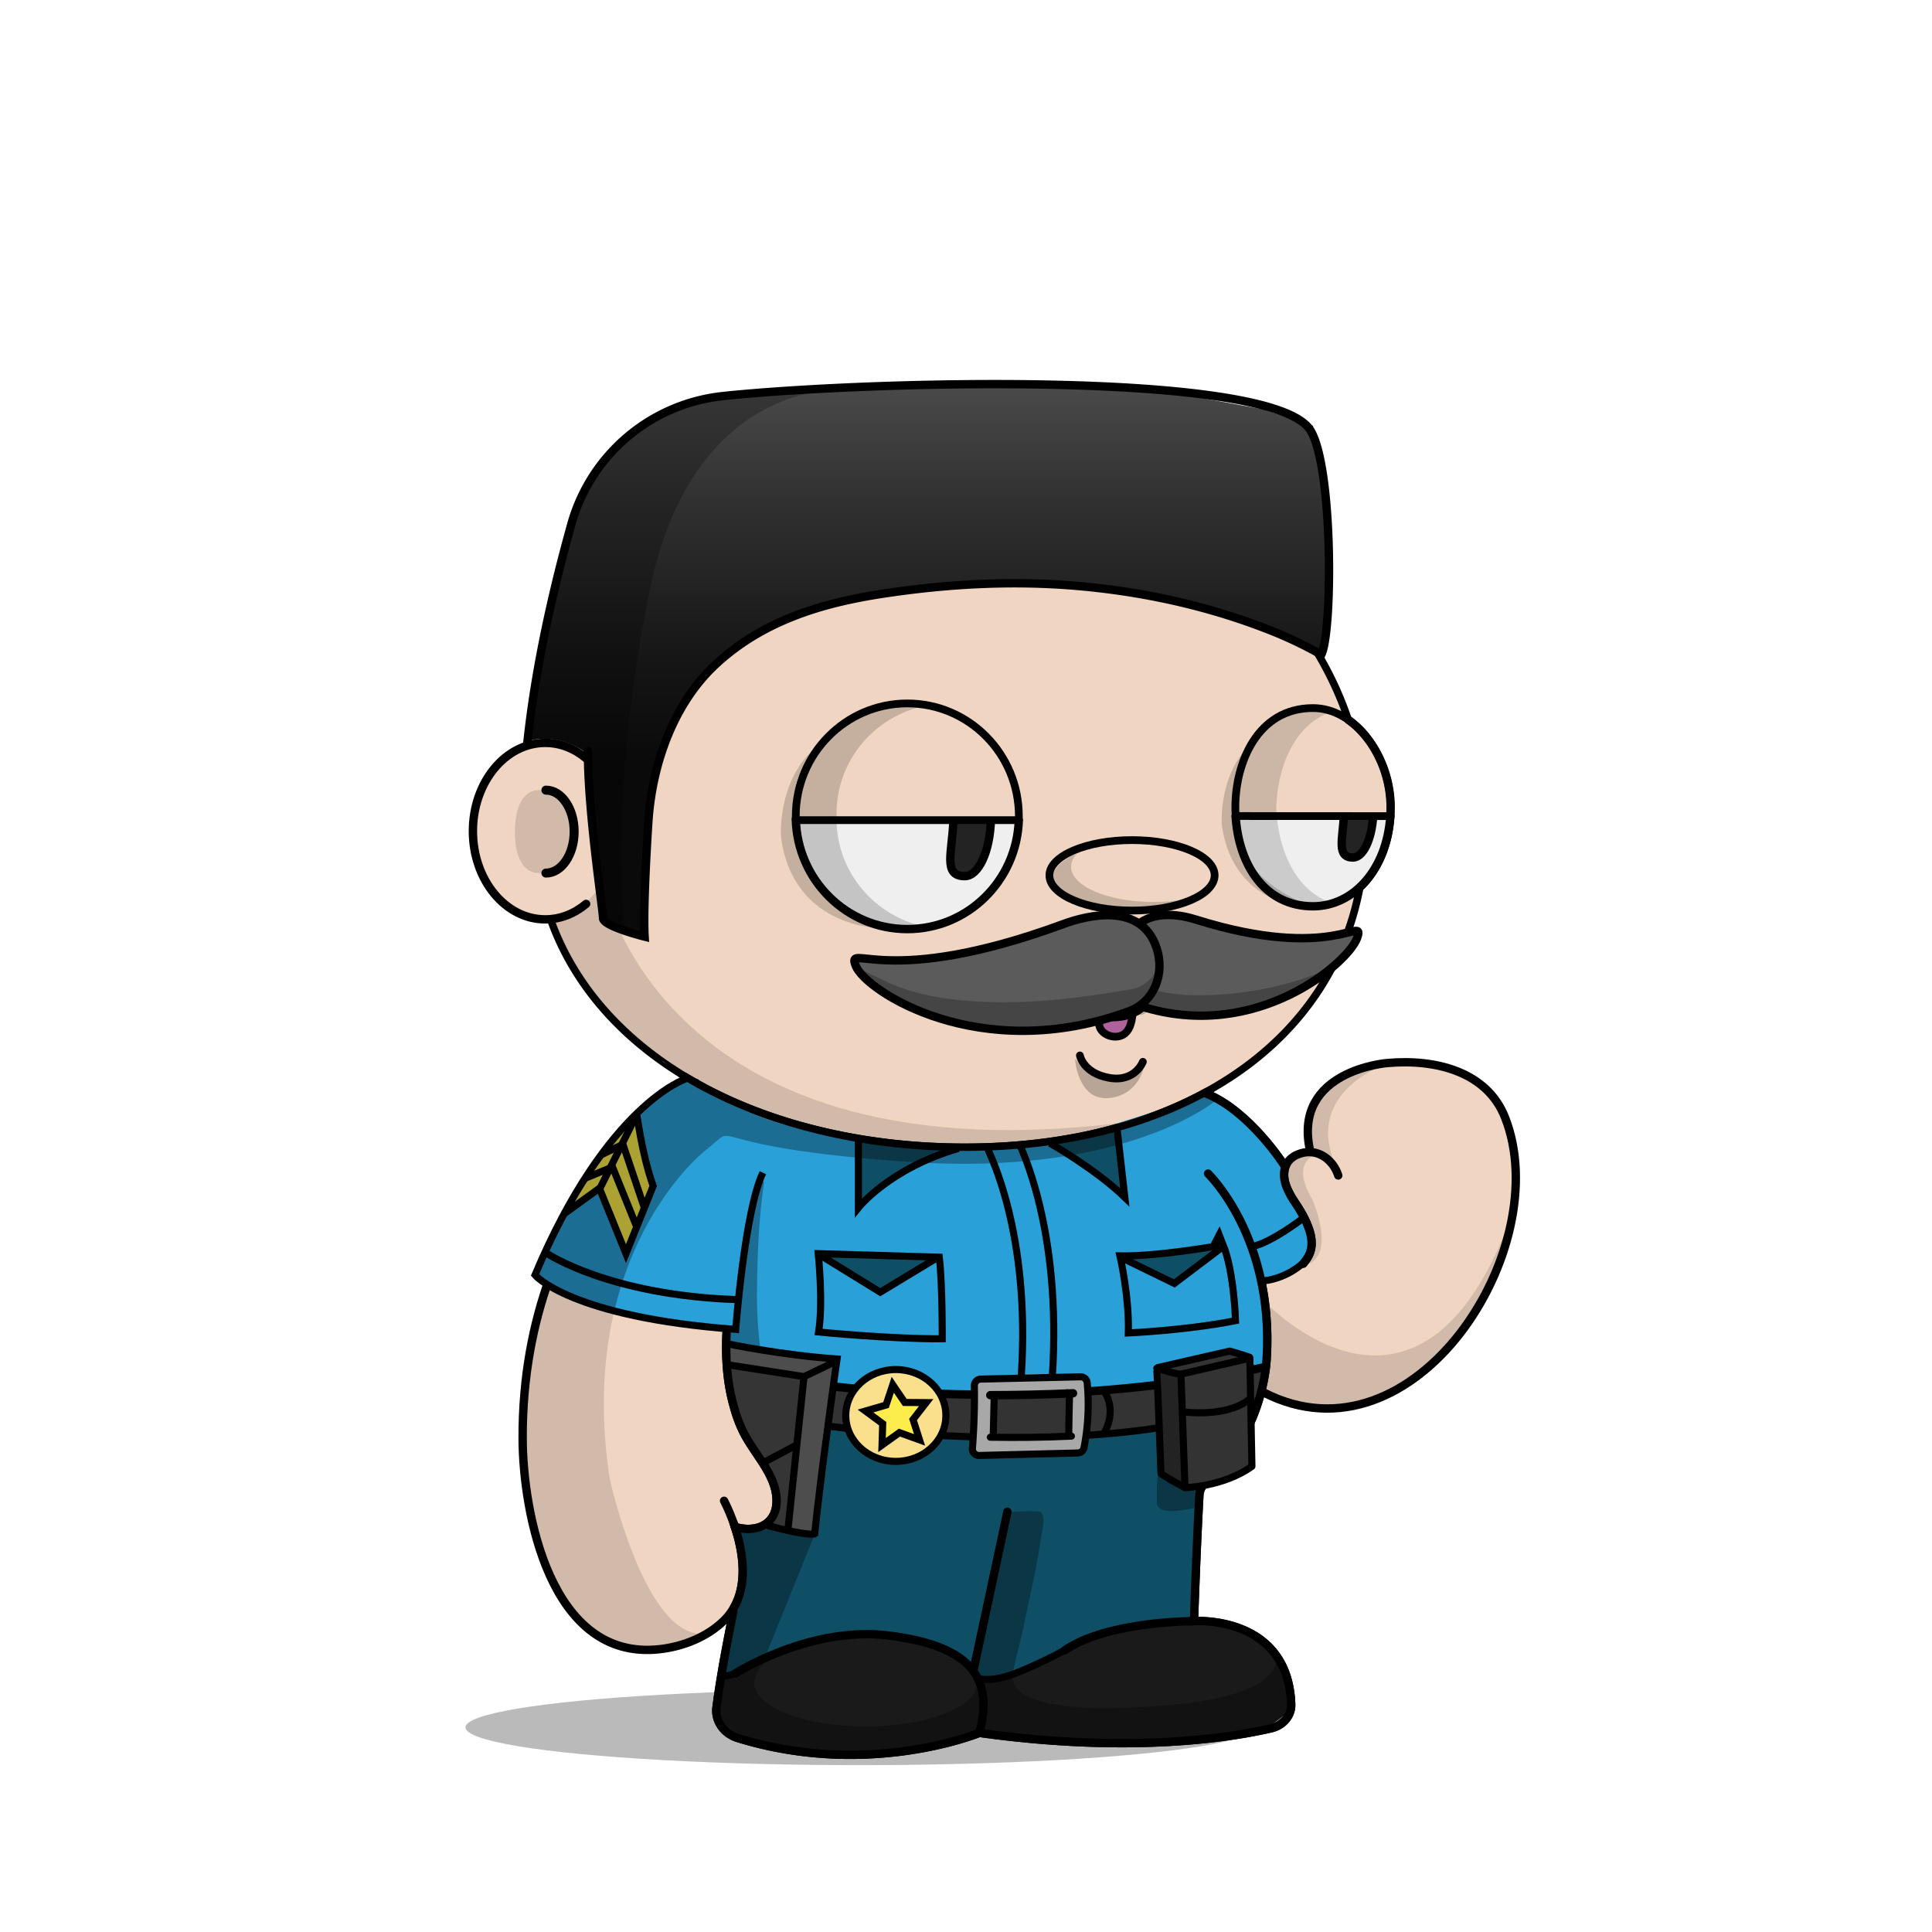 <svg xmlns="http://www.w3.org/2000/svg" xmlns:xlink="http://www.w3.org/1999/xlink" viewBox="0 0 3000 3000" width="100%" height="100%"><defs><style>.cls-1-52{opacity:0.27;}.cls-2-52{fill:#f0d6c2;}.cls-3-52,.cls-4-52{fill:none;stroke:#000;stroke-linecap:round;stroke-miterlimit:10;}.cls-3-52{stroke-width:13px;}.cls-4-52{stroke-width:14px;}.cls-5-52{opacity:0.13;}</style></defs><g id="body_ground_shadwo-52" data-name="body ground shadwo"><ellipse class="cls-1-52" cx="1334.82" cy="2682.24" rx="612.02" ry="58.67"/></g><g id="TONE_1" data-name="TONE 1"><path class="cls-2-52" d="M1075.21,1684.92l-86.3,76.44-81.19,108.46-57.17,122.51-32.25,136.1-6.75,96.68,6.35,91.23L835,2395.21l31.39,75.86,38.09,50.13,47.54,31,78.62,9.8,53.8-18.18,39.91-27.63,14.26-12.89-9.88,50-15.22,91.24,2.66,29.33,13.85,17,51.09,17.73,78.1,16.35h75.62l66.58-5.32,48.93-8.42,52-13.82,24.82-6.52,41.94,6.07,126.13,9.16,99.75-.28,77.23-5.54,66.85-9.41,35-7.15,26.94-20.17,3.93-17.17-4.13-32.14-26.1-52.19-43.66-30.74-77-13.9,10.76-205.51s11.6-13.31,15.48-16.39,47-58.42,47-58.42l25-55.24,10.56-19.26,31.14,13.27,62.08,11.3,70.55-7.08,44-23.38,49.3-35.46,42.09-44.1,45.13-60.73,24.32-63.88,17.23-65.23,5.15-65.54-6.61-53.5-17.62-48.7-32.84-34.56-44.43-25.16-50.48-7-43.5-2.38-47.62,10.35-47.78,27.42L2036,1718.43l-4.92,39.57,4.92,33.29-26.16,5.63-11.5,8.85-4.35,6.33-38.65-58.25-40.72-31.51-40.6-26.81,31.43-17.16,63.7-49.54,45.12-49.55L2062,1514.7l25.66-53.08,19.46-60.16,22-45.61s67.57-79.84,0-202.29c-1-1.73.06-10,.06-10l-42.42-40.22-26.54-55.74-22.12-48.66-38.92-53.08-40.7-42.47-35.39-32.73-84.93-62.81-67.24-33.62-70.78-27.43-73.43-21.23L1533,712.27l-76.08-3.54-109.71,10.61-100.85,26.55-81.4,33.62-67.24,37.15-77,58.39L963.2,934.33l-61.93,81.39-29.2,69-23.37,63.1-6.32,5.84L794.78,1169l-33.87,33-22.55,52v62.59l15.25,50.65L781,1405l52.34,22.55,25.51,2.22,26.54,65.47,44.24,61.93,38.93,41.58,61.93,50.43,47.77,29.19Z"/><path class="cls-3-52" d="M1188.61,1822.33c-25.84,55.2-43,113.78-52.34,173.17-9.26,58.83-13.91,121.32.77,179.71,4.69,18.63,10.62,36.6,19.91,53.7,18.31,33.72,51.4,65.64,48.8,105.78-2.14,33.08-31.85,46-64.61,36.29"/><path class="cls-3-52" d="M1875.87,1822.33s102.57,98.45,91,287.14c0,0-3.62,117-95.28,193.58a25.6,25.6,0,0,0-9.21,18.23c-1.49,27.45-5.31,101.95-8.34,196,0,0,145.74-10.32,150.89,129,.65,17.51-12.29,33-30.87,37.34-61.79,14.38-217.56,40-453.39,7.15,0,0-171.42,71-375.08,8-21.91-6.79-35.72-26.6-33-47.6,3.64-28.11,11-75.14,26-147.9"/><path class="cls-3-52" d="M1142.45,2598.2s115.4-73.83,237.21-58.6,165.4,61,141,151.19"/><path class="cls-3-52" d="M1854.07,2517.33s-133.35-.74-200.62,45.13"/><line class="cls-3-52" x1="1511.37" y1="2594.76" x2="1564.29" y2="2347.39"/><path class="cls-3-52" d="M1962.82,2162.51c234.13,119.66,454.59-224.88,374-427.73-28.07-70.68-107.32-90.8-182.53-84.12,0,0-145.76,11-120.63,133.23"/><path class="cls-3-52" d="M2078,1825.24c-8.17-25.5-34.33-44.87-63.48-32.33-21.57,9.27-24.07,30.78-17,49.43a121.09,121.09,0,0,0,13,24.25c40.21,59.72,25.13,80.86,13.07,95.56"/><path class="cls-3-52" d="M1994,1809.24s-53-83.28-120-110.78"/><path class="cls-4-52" d="M847.68,1226.92c24.22,0,43.86,28.83,43.86,64.39s-19.64,64.39-43.86,64.39"/><g class="cls-5-52"><path d="M1094.33,1787.19s-201.47,157.92-147.5,509.15c0,0,56.62,258.34,152.17,239.76l-45.17,19.08L987.54,2562l-45-14-53-42.94L852,2442.22s-19.3-58-20-60.58-15.21-73-15.21-73l-4.07-66,3.05-93.58,14.8-87.89,24.13-80.54,29.56-68.17,35.67-59,31.53-47.85,30.94-37.14,43.33-39.74,34.35-32.8,20.29-14.44-27.3-18.43-64-47.48-59.57-58.39-27.71-38.8-42.45-63.51-.62-25.09,42.47-18.58,35.39-38s89.35,468.89,829,367.15c13.61-1.87-115.08,25.45-101.63,22.66l90.13-18.72,59.92-21.23,59.94-27.48,16.88,11.15s-138.51,121.21-481.78,97.32S1157.34,1736.76,1094.33,1787.19Z"/><path d="M887.11,1291.31c0,35.64-22.14,64.54-49.45,64.54s-38.13-28.59-38.13-64.23,10.82-64.85,38.13-64.85S887.11,1255.67,887.11,1291.31Z"/><path d="M1573.17,2594.76c5-22.44,11.15-45.09,15.5-66,9.65-46.4,21-93.08,27.47-140,1.38-10.09,10.82-41.24-4.4-41.86a345.39,345.39,0,0,0-47.38,1.36l-45,207c-2.76,12.73-5.54,25.71-4.26,38.67,1.7,17.12,10.15,32.84,11.64,50,1.1,12.68-9.17,31.37,0,42.38,4.14,5,11.17,6.24,17.6,7.11,54.93,7.46,110,10.25,165.29,12.64h.92l112.2-1.68a17.54,17.54,0,0,0,1.77-.12l105.39-13.38,40.32-6.53a15.92,15.92,0,0,0,7-3l13.67-10.24c19.81-14.84,7.66-38.52,6.72-57.27l-8.71-23.49-9.17-10c5.94,6.46-12.78,24.53-16.48,27.49-13.29,10.63-30,17-46.12,22-49.56,15.11-100.57,18.33-151.92,21.17-41.23,2.29-82.9,2.88-123.77-3.88-14.26-2.36-29.29-5.19-42.53-11.13C1581.78,2628.28,1568.73,2614.52,1573.17,2594.76Z"/><path d="M1964,2021.1s239.6,257.11,382-130.4l-20.31,76.86L2277.13,2057l-57.28,64.14-72.94,47.35-81.48,18.63-48.89-5-53.72-19.66v-31.7l5.41-52.55Z"/><path d="M2047.55,1791.7s-47.47,7.88-9.43,71.58c0,0,38.93,88.47-12.38,101.74,0,0,7.07-21.24,8.84-23s-1-30.6-1-30.6l-15.51-33.06s-18.7-31.29-20.56-36,4.37-40.57,4.37-40.57l22.84-10.07,20.1-2.71Z"/><path d="M2158.44,1650.06s-139.78,42.47-82.27,165.44l-16.53-15s-22.62-9.72-24.28-13.26-4.87-29.41-4.59-31.07,5.2-35,5.2-35l19.58-28,29.33-21.85Z"/><path d="M910.12,1177.54s78.74-358.22,369.81-437l-115,38.93-81,47.6-83.15,68.5-73.31,85.71-52.94,78.26-27.88,94,40.48,9.18Z"/><path d="M1527.19,2638.53,1517,2606.15a27.42,27.42,0,0,1,.89,6.92c0,37.38-77.63,67.68-173.4,67.68s-173.4-30.3-173.4-67.68c0-10.07,8.47-24.59,18.57-33.18l1.72-5.79a2.09,2.09,0,0,1-2.82-2.32L1229,2372.66a44.63,44.63,0,0,1,51.53-35c28.26,5,69.15,9.6,119.68,9.6-108.73,0-195.06-106.63-211.45-199.06-8.65-48.77-14.07-95.19-13.38-144.66.75-52.56,2.46-108.52,10.89-166.33a2.09,2.09,0,0,0-4-1.14c-22.2,50.76-92.27,233.07-29,385.72a1.4,1.4,0,0,0,.15.3l43,70.9a2.56,2.56,0,0,1,.24.56l4.42,17a62.9,62.9,0,0,1-1.35,36.2l-4.83,14.12a2.11,2.11,0,0,1-1.14,1.24l-26.61,11.66a2.06,2.06,0,0,1-1.07.16l-21.94-2.52a2.1,2.1,0,0,0-2.27,2.61l7.71,29.28a1.59,1.59,0,0,1,.06.38l3.63,49.69a2.11,2.11,0,0,1-.08.75l-14.6,49.1-.06.26-24.2,149.68a2.1,2.1,0,0,0,0,.79l6,26.41a2.08,2.08,0,0,0,1.18,1.45l59.31,26.68a2,2,0,0,0,.49.15l69,12.26.26,0,84.09,4h.26l60.19-4.53.24,0,83.39-16a1.05,1.05,0,0,0,.24-.06l40.42-13a2.09,2.09,0,0,0,1.43-1.73l6.33-50.94"/><path d="M1918.06,2248.79s-59.53,81.86-149.77,94c0,0,23,15,91.12-2.65l4.42-20.35,8.85-16.81,10.48-10.21"/></g><path d="M2129.2,1143.53a144,144,0,0,0-31.17-30.72,536.58,536.58,0,0,0-23-56.35c-32.82-68.83-79.79-130.63-139.61-183.69s-129.34-94.63-206.81-123.7c-80.17-30.08-165.32-45.33-253.08-45.33a723.09,723.09,0,0,0-219.4,33.67,674.64,674.64,0,0,0-187.55,93.24c-56,39.93-104,87.44-142.51,141.21-39.24,54.78-67.57,114.53-84.18,177.58a5.75,5.75,0,0,0,11.12,2.93c16.26-61.69,44-120.17,82.41-173.82,37.78-52.73,84.83-99.34,139.84-138.54a663,663,0,0,1,184.36-91.64,711.53,711.53,0,0,1,215.91-33.13c86.38,0,170.17,15,249,44.6,76.14,28.57,144.52,69.46,203.22,121.54s104.7,112.6,136.85,180a522.14,522.14,0,0,1,24.57,61.08c1.7,1.17,3.39,2.41,5.06,3.7.85.67,1.71,1.35,2.55,2l.54.43c.91.76,1.82,1.54,2.72,2.34l.82.73c.88.79,1.76,1.59,2.63,2.42.22.2.43.42.65.63a141.8,141.8,0,0,1,14.69,16.6c21.6,28.51,34,65.55,34,101.63,0,40.38-11.31,77.31-31.91,104.43h0c-.65.86-1.31,1.7-2,2.53-.89,1.11-1.79,2.18-2.69,3.24l-1,1.09c-.6.69-1.2,1.36-1.81,2-.38.42-.77.83-1.16,1.25-.57.6-1.14,1.19-1.72,1.78-.39.4-.78.81-1.18,1.2-.91.9-1.83,1.8-2.76,2.66-20,109.66-76.83,202.64-167.34,272.26-54.72,42.09-120.47,74.65-195.41,96.79s-157.82,33.42-245.91,33.42c-73.58,0-145.3-7.85-213.16-23.33S1154,1714,1098,1684.31c-117.39-62.14-199.49-151.36-237.44-258a5.75,5.75,0,0,0-10.83,3.85c38.92,109.43,122.91,200.84,242.89,264.35,56.87,30.1,120.69,53.35,189.67,69.09,68.7,15.67,141.28,23.62,215.72,23.62,89.2,0,173-11.4,249.17-33.89,76.31-22.54,143.31-55.75,199.16-98.7,91.16-70.12,149-163.31,170.49-273.08a136.34,136.34,0,0,0,12.27-13.43c23.68-29.62,36.73-70.49,36.73-115.08C2165.83,1214.15,2152.48,1174.25,2129.2,1143.53Z"/><path class="cls-3-52" d="M910.12,1403.57c-18.06,15.13-39.93,24-63.49,24-62,0-112.3-61.34-112.3-137s50.28-137,112.3-137c23.56,0,45.43,8.85,63.49,24"/><path class="cls-3-52" d="M1124.34,2330.45s65.27,121.25,0,185.71c-26,25.66-63.7,40.75-100.54,44.76-169.74,18.5-211.9-213.21-212.25-327.21-1.19-384.43,268.87-552.24,268.87-552.24"/></g><defs><style>.cls-1-125{fill:#0e4f66;}.cls-2-125{fill:#29a0d7;}.cls-1-1256-125,.cls-3-125{fill:#fced4c;}.cls-4-125{opacity:0.32;}.cls-5-125{fill:#a8a8a8;}.cls-6-125{fill:#4d4d4d;}.cls-7-125{fill:#1a1a1a;}.cls-8-125{fill:#333;}.cls-9-125{fill:#8cc9ff;}.cls-1-1250-125,.cls-1-1251-125,.cls-1-1252-125,.cls-1-1253-125,.cls-1-1254-125,.cls-1-1257-125{fill:none;}.cls-1-1250-125,.cls-1-1252-125,.cls-1-1253-125,.cls-1-1254-125,.cls-1-1255-125,.cls-1-1256-125,.cls-1-1257-125{stroke:#000;}.cls-1-1250-125,.cls-1-1254-125,.cls-1-1257-125{stroke-linecap:round;}.cls-1-1250-125,.cls-1-1252-125,.cls-1-1253-125,.cls-1-1254-125,.cls-1-1255-125,.cls-1-1256-125{stroke-miterlimit:10;}.cls-1-1250-125,.cls-1-1252-125{stroke-width:13px;}.cls-1-1253-125,.cls-1-1254-125,.cls-1-1255-125,.cls-1-1256-125,.cls-1-1257-125{stroke-width:11px;}.cls-1-1255-125{fill:#fadf8c;}.cls-1-1257-125{stroke-linejoin:round;}</style></defs><g id="POLICE"><path class="cls-1-125" d="M1750,1861c-5.84-38.68-9-77.9-15.75-116.48A681.82,681.82,0,0,1,1629,1768.89c9.46,9.27,20.42,16.4,32,24.11C1692,1816,1723,1835,1750,1861Z"/><path class="cls-2-125" d="M1993.18,1833.6c-3.34-10-1.76-20.53,1.75-30.57l-.44.34-4.35,6.34-38.65-58.26-40.72-31.51-37.83-25c-10.85,4.45-21.76,9-32.76,13.64-32,14-66,23-100,34q-3,1-5.93,1.92c6.73,38.58,9.91,77.8,15.75,116.48-27-26-58-45-89-68-11.57-7.71-22.53-14.84-32-24.11a813.82,813.82,0,0,1-89.53,8.33q7.85.08,15.7.38-7.85-.31-15.7-.38-5.64.22-11.3.38,5.65-.15,11.3-.38c-19.21-.2-38.42.51-57.72,1q-4.85,2.4-9.76,4.78c-6,3-13,7-19,10-44,24-90,47-122,84-.89-36.57,2.19-73.13,3.58-109.7-39.71-6-79.28-13.35-120.4-22.7-40-9-74-30-111-48-10.06-4.64-21.32-9.3-31-15.8l-22.54-2.87-59.33,49.73A937.38,937.38,0,0,0,1015,1840c-16,35-33,70-42,107-13-33-26-67-41-99-20,5-34,19-50,31-3.19,2.28-6.39,4.56-9.67,6.46l-45.38,92,18.8,16.67a119.43,119.43,0,0,0,25.43,14.49c80,32,166,48,252,53q-1,12.32-1.07,24.42c1,.28,1.92.59,2.89,1,8,2,17,0,25,2,51,14,101,13,151,24q-5.57,20-9.91,40.21c12.09,4.89,26.17,8.16,34.91,3.79,17-8,32-27,53-29,32-4,70,6,83,39,17,0,36,6,50-2,4-2-4-21,4-22,58-8,115-14,172-4,2,0,1,15,2,24,35.25-6.85,71.46-4.13,106.75-11.52q-.78-7.24-1.75-14.48v0q1,7.24,1.75,14.48c.75-.16,1.5-.31,2.25-.48,2-1-1-15,2-19,5-6,13-11,20-14,30-10,61-19,92-19,5,0,13,6,10,13,12-2,9,9,9,17,11.1-1,21.94-2.53,32.66-4.56,2-51.66-4.42-79.68-8.48-133.84,29-10,64-20,74-51C2044.18,1899.6,2005.18,1870.6,1993.18,1833.6ZM1369,2005a20.92,20.92,0,0,0-4,6c-28.71-22-58.33-41.28-87.12-62.18-2.31-.26-7.21-.25-4.88,5.18-2.33-5.43,2.57-5.44,4.88-5.18-1.3-.94-2.59-1.87-3.88-2.82,1.29,1,2.58,1.88,3.88,2.82.67.08,1.12.18,1.12.18,60-6,118-3,177,3C1428,1972,1399,1987,1369,2005Zm454-10c-20.28-22.12-49-26.41-73.78-40.25-3.77,1.29-7.52,2.7-11.22,4.25l1,1-1-1c3.7-1.55,7.45-3,11.22-4.25-2.1-1.18-4.18-2.42-6.22-3.75,2,1.33,4.12,2.57,6.22,3.75,47.21-16.2,99.78-13.27,149.78-19.75C1883,1963,1848,1976,1823,1995Z"/><path class="cls-1-125" d="M1823,1995c25-19,60-32,76-60-50,6.48-102.57,3.55-149.78,19.75C1774,1968.59,1802.72,1972.88,1823,1995Z"/><path class="cls-1-125" d="M1279,1949s-.45-.1-1.12-.18c28.79,20.9,58.41,40.17,87.12,62.18a20.92,20.92,0,0,1,4-6c30-18,59-33,87-53C1397,1946,1339,1943,1279,1949Z"/><path class="cls-1-125" d="M1331,1877c32-37,78-60,122-84,6-3,13-7,19-10q4.92-2.37,9.76-4.78c-24.69.63-49.51.89-74.58-1.62-24.5-2.64-48.58-5.7-72.6-9.3C1333.19,1803.87,1330.11,1840.43,1331,1877Z"/><path class="cls-3-125" d="M932,1848c15,32,28,66,41,99,9-37,26-72,42-107a937.38,937.38,0,0,1-24.68-112.34l-31.14,26.1-72.72,103-14.13,28.66c3.28-1.9,6.48-4.18,9.67-6.46C898,1867,912,1853,932,1848Z"/><path class="cls-4-125" d="M1874.2,1695.67l-3.64,1.43L1814.05,1723l-19.4,6.87c-124.86,54.28-261.56,55.58-394.65,45.12-56-5-110-20-168-30-56.11-10.64-101.93-39.06-152.84-62.64l-14.16-7.13-61.88,40.47-43.39,44.22-37.53,48.9-31.92,50.38-27.09,58.06-32.43,62.58,19.15,16.94A120.25,120.25,0,0,0,875,2011a695,695,0,0,0,78.58,26c39.86-170.72,140.75-249.81,140.75-249.81,63-50.43-28.5-7.08,314.76,16.81s481.78-97.32,481.78-97.32Z"/><path class="cls-5-125" d="M1693.48,2162.36c-1.16.2-2.32.41-3.48.64-1-9,0-24-2-24-57-10-114-4-172,4-4.74.59-3.86,7.5-3.19,13.44,0-1.81.1-3.63.19-5.44v0c-.09,1.81-.15,3.63-.19,5.44.37,3.32.67,6.32-.09,7.79.08,26.49,3.27,53.56-2.54,79.52.5,5.5,1.34,11,.82,16.25,58,1,115,0,173-10,1,0,3-13,3-22l2.74-.08C1688.24,2206,1688.39,2183.92,1693.48,2162.36ZM1662,2195a18.33,18.33,0,0,1-.25-2,10.61,10.61,0,0,0-2.09,1.87c-.16,11.71-.13,23.41-.66,35.12-20,5-41,2-62,3-19,1-38,2-57,2,11-21,3-47,6-70,38.27,1,77.51-7.66,114.87.53.05-.51.08-1,.13-1.53,0,.51-.08,1-.13,1.53.71.15,1.42.3,2.13.47,4.71,1.88-2.1,16.16-1.25,27a5.8,5.8,0,0,1,3.25-1h0a5.8,5.8,0,0,0-3.25,1A18.33,18.33,0,0,0,1662,2195Z"/><path class="cls-6-125" d="M1266,2378c5-89,11-179,35-265-50-11-100-10-151-24-8-2-17,0-25-2-1-.39-1.93-.7-2.89-1-.41,74.59,26.06,143.71,72.07,209.58,9,13,11.7,31.45,6.87,46.65-.93,7.48-3.16,14.6-7.87,20.35a28.93,28.93,0,0,1-5.11,5q12.73,4.2,25.93,7.43C1231,2378,1251,2390,1266,2378Z"/><path class="cls-1-125" d="M1519,2601c23,20,57,0,82-13,76-40,155-68,241-73a39.73,39.73,0,0,0,8.36-2l10.4-198.72c-21.14.16-40.55-4.44-53.76-23.24-14-20-7-48-8-73-37,6-74,9-112,10,0,9-2,22-3,22-58,10-115,11-173,10,1-10-3-21,0-31-16,4-36-4-47,6-27,23-63,46-98,33a87,87,0,0,1-53-53c-10.62,4.25-21.75,1-32.66-1.3-7.8,54.37-11.26,109.52-14.34,164.3-15,12-35,0-52-3q-13.21-3.21-25.93-7.43c-13.06,9.89-34,8.9-48.89,1,13.85,43.85,14.06,92.41-5.68,133.44l1.29-1.17-9.89,50L1115,2610c52.43-26.21,105-51.15,165-63C1364,2529,1454,2541,1519,2601Z"/><path class="cls-7-125" d="M1997,2611.77l-26.09-52.2-43.66-30.73-77-13.9.11-2a39.73,39.73,0,0,1-8.36,2c-86,5-165,33-241,73-25,13-59,33-82,13-65-60-155-72-239-54-60,11.84-112.53,36.78-165,63l-5.36,32.1,2.66,29.33,13.85,17,51.1,17.72,78.09,16.35H1331l66.58-5.32,48.93-8.42,52-13.82,24.82-6.51,41.94,6.06,126.12,9.16,99.75-.28,77.24-5.54,66.85-9.4,35-7.16,26.94-20.17,3.93-17.17Z"/><path class="cls-8-125" d="M1546,2165c-3,23,5,49-6,70,19,0,38-1,57-2,21-1,42,2,62-3,.53-11.71.5-23.41.66-35.12-1,1.1-1.82,2.28-2.66,3.12.84-.84,1.67-2,2.66-3.12.13-9.78.38-19.57,1.21-29.35C1623.51,2157.34,1584.27,2166,1546,2165Z"/><path class="cls-8-125" d="M1663,2166c-.71-.17-1.42-.32-2.13-.47-.83,9.78-1.08,19.57-1.21,29.35a10.61,10.61,0,0,1,2.09-1.87C1660.9,2182.16,1667.71,2167.88,1663,2166Z"/><path class="cls-8-125" d="M1941.12,2126.61c0-8-3.23-15.73-15.23-13.73,3-7-7.89-13.88-12.89-13.88-31,0-62,9-92,19-7,3-15,8-20,14-3,4,0,18-2,19-.75.17-1.5.32-2.25.48,3.47,32.17,4.12,64.35,3.25,96.52.87-32.17.22-64.35-3.25-96.52-34.13,7.15-69.12,4.84-103.27,10.88-5.09,21.56-5.24,43.64-3.74,65.56A827.37,827.37,0,0,0,1799,2218c1,25-6,53,8,73,13.21,18.8,32.62,23.4,53.76,23.24l.25-4.82s77.11-28,81-31.1,0-43.32,0-43.32l6.47-55.63,15.81-46.16c.16-3,.3-5.91.41-8.77C1953.94,2126.47,1952.22,2125.61,1941.12,2126.61Z"/><path class="cls-8-125" d="M1512.72,2164.23a1.74,1.74,0,0,1-.72.77c-14,8-33,2-50,2-13-33-51-43-83-39-21,2-36,21-53,29-8.74,4.37-22.82,1.1-34.91-3.79-4.32,20-7.84,40.2-10.75,60.49,10.91,2.28,22,5.55,32.66,1.3a87,87,0,0,0,53,53c35,13,71-10,98-33,11-10,31-2,47-6-1.43,4.76-1.27,9.75-.82,14.75C1516,2217.79,1512.8,2190.72,1512.72,2164.23Z"/><path class="cls-9-125" d="M1030.44,1649.18l7.67,4.68q-5.37-3.66-10.78-7.22Z"/><path class="cls-4-125" d="M1765.63,1740.3l-.62.08-3.4,1.21C1766.13,1740.51,1768,1740,1765.63,1740.3Z"/><path class="cls-4-125" d="M1870.56,1697.1l3.64-1.43-.21-.14Z"/><path class="cls-4-125" d="M1573.17,2594.76c5-22.44,11.15-45.09,15.5-66,9.65-46.4,21-93.08,27.47-140,1.38-10.09,10.82-41.24-4.4-41.86a345.39,345.39,0,0,0-47.38,1.36l-45,207c-2.76,12.73-5.54,25.71-4.26,38.67,1.7,17.12,10.15,32.84,11.64,50,1.1,12.68-9.17,31.37,0,42.38,4.14,5,11.17,6.24,17.6,7.11,54.93,7.46,110,10.25,165.29,12.64h.92l112.2-1.68a17.54,17.54,0,0,0,1.77-.12l105.39-13.38,40.32-6.53a15.92,15.92,0,0,0,7-3l13.67-10.24c19.81-14.84,7.66-38.52,6.72-57.27l-8.71-23.49-9.17-10c5.94,6.46-12.78,24.53-16.48,27.49-13.29,10.63-30,17-46.12,22-49.56,15.11-100.57,18.33-151.92,21.17-41.23,2.29-82.9,2.88-123.77-3.88-14.26-2.36-29.29-5.19-42.53-11.13C1581.78,2628.28,1568.73,2614.52,1573.17,2594.76Z"/><path class="cls-4-125" d="M1517,2606.15a27.42,27.42,0,0,1,.89,6.92c0,37.38-77.63,67.68-173.4,67.68s-173.4-30.3-173.4-67.68c0-10.07,8.47-24.59,18.57-33.18l1.72-5.79a2.09,2.09,0,0,1-2.82-2.32l75-185.54c0-.09-13-7.11-21.13-5.91-5.61.83-17.33.32-17.15-5.37-.77,0-1.53,0-2.27,0-13.62,1-25.35-5.61-38.86-8.73l-16.94,7.42a2.06,2.06,0,0,1-1.07.16l-21.94-2.52a2.1,2.1,0,0,0-2.27,2.61l7.71,29.28a1.59,1.59,0,0,1,.06.38l3.63,49.69a2.11,2.11,0,0,1-.08.75l-14.6,49.1-.06.26-24.2,149.68a2.1,2.1,0,0,0,0,.79l6,26.41a2.08,2.08,0,0,0,1.18,1.45l59.31,26.68a2,2,0,0,0,.49.15l69,12.26.26,0,84.09,4h.26l60.19-4.53.24,0,83.39-16a1.05,1.05,0,0,0,.24-.06l40.42-13a2.09,2.09,0,0,0,1.43-1.73l6.33-50.94Z"/><path class="cls-4-125" d="M1223,2375c.74,0,1.5,0,2.27,0,1.22-39.62,6.37-79.81,11.29-120.05.35-37.82,14.49-74.58,8.14-110.38-3.1-17.51-48.5-8.37-68.11-13.39-17.78-2.8-28-6.8-45.74-10.31.58,44.51,4.45,57.49,22.44,100.91a1.4,1.4,0,0,0,.15.3l43,70.9a2.56,2.56,0,0,1,.24.56l4.42,17a62.9,62.9,0,0,1-1.35,36.2l-4.83,14.12a2.11,2.11,0,0,1-1.14,1.24l-9.67,4.24C1197.65,2369.39,1209.38,2376,1223,2375Z"/><path class="cls-4-125" d="M1175.42,2003.49c.75-52.56,2.46-108.52,10.89-166.33a2.09,2.09,0,0,0-4-1.14c-2.53,5.78-5.67,13.27-9.17,22.21C1158.88,1926,1149.31,1994.5,1143,2063c-4.91-.41-10-.65-15.09-.86q-.54,12.83-.38,25.85c17.78,3.51,35.56,5.47,53.34,8.27A667.75,667.75,0,0,1,1175.42,2003.49Z"/><path class="cls-4-125" d="M1807,2289c-3.63-5.81-5.15-12.15-6.86-18.63-2.79,16.45-4.19,36.93-3.77,62.25,0,0-5.08,25.21,63,7.52l4.42-20.35,5.39-10.23C1846.37,2308.34,1823.38,2309,1807,2289Z"/><path class="cls-4-125" d="M1841.44,2293.16l-7.5-155s-32.45-24.63-38.94-1.18c1,6.48,7,146.19,9.07,152,9.39,20,22.58,19.34,35.67,20.56l2-6.58Z"/><path class="cls-1-1250-125" d="M1139.27,2365.46c12.32,35,24.23,89.55.16,131.21"/><path class="cls-1-1250-125" d="M1128.35,2066.62c-2,36.55-.18,73.32,8.69,108.59,4.69,18.63,10.62,36.6,19.91,53.7,18.31,33.72,51.4,65.64,48.8,105.78-2.14,33.08-31.85,46-64.61,36.29"/><path class="cls-1-1250-125" d="M1865.72,2310.08a25.41,25.41,0,0,0-3.31,11.2c-1.49,27.45-5.31,101.95-8.34,196,0,0,145.74-10.32,150.89,129,.65,17.51-12.29,33-30.87,37.34-61.79,14.38-217.56,40-453.39,7.15,0,0-171.42,71-375.08,8-21.91-6.79-35.72-26.6-33-47.6,3.64-28.11,11-75.14,26-147.9"/><path class="cls-1-1250-125" d="M1875.87,1822.33s102.57,98.45,91,287.14c0,0-1.33,43.17-22.92,94.22"/><path class="cls-1-1250-125" d="M1142.45,2598.2s115.4-73.83,237.21-58.6,165.4,61,141,151.19"/><path class="cls-1-1250-125" d="M1854.07,2517.33s-133.35-.74-200.62,45.13"/><line class="cls-1-1250-125" x1="1511.37" y1="2594.76" x2="1564.29" y2="2347.39"/><path class="cls-1-1250-125" d="M1997,1809.24c-4.54,9.93-3.71,22,.5,33.1a121.09,121.09,0,0,0,13,24.25c40.21,59.72,25.13,80.86,13.07,95.56"/><path class="cls-1-1250-125" d="M1994,1809.24s-53-83.28-120-110.78"/><path d="M1872.62,1689.09c-39,21.61-82.09,39.41-128.7,53.18-75.08,22.17-157.82,33.42-245.91,33.42-73.58,0-145.3-7.85-213.16-23.33S1154,1714,1098,1684.31q-16.85-8.91-32.71-18.58c-4.18,1.83-8.32,3.88-12.65,5.72q19.26,12.06,40,23c56.87,30.1,120.69,53.35,189.67,69.09,68.7,15.67,141.28,23.62,215.72,23.62,89.2,0,173-11.4,249.17-33.89,50.46-14.91,96.85-34.48,138.64-58.45C1881.68,1692.49,1877.6,1689.62,1872.62,1689.09Z"/><path class="cls-1-1251-125" d="M1129.19,2128.3l13.26,3s393.84,82.19,818.57-7.83"/><path class="cls-1-1252-125" d="M1941.8,2127.42q9.6-1.92,19.22-4"/><path class="cls-1-1252-125" d="M1687,2160.71c37.25-2.48,75.5-6,114.45-10.77"/><path class="cls-1-1250-125" d="M1537.74,2166.42c41-.07,84-1,128.44-2.94"/><path class="cls-1-1252-125" d="M1289.46,2152.55c61.21,6.48,138.58,12.13,226.43,12.95"/><path class="cls-1-1253-125" d="M1065,1675.23s-122.65,39.21-234.24,304.61c0,0,54.29,65.34,311.65,84.44,0,0,14.08-185,42.22-243.28"/><path class="cls-1-1253-125" d="M849.86,1946.66s96.43,64.85,294.9,71.38"/><path class="cls-1-1253-125" d="M988.16,1729.53c2,3.5,7.48,59.3,26.07,112.08L972,1946.66l-41.22-101.53-55.54,40.21"/><line class="cls-1-1253-125" x1="986.59" y1="1734.88" x2="931.21" y2="1846.16"/><line class="cls-1-1253-125" x1="966.59" y1="1774.81" x2="1000.86" y2="1876.46"/><line class="cls-1-1253-125" x1="949.39" y1="1807.93" x2="988.72" y2="1905.09"/><line class="cls-1-1253-125" x1="949.39" y1="1812.79" x2="908.24" y2="1829.79"/><line class="cls-1-1253-125" x1="967.3" y1="1776.91" x2="933.27" y2="1793.31"/><path class="cls-1-1253-125" d="M1332.92,1769.23v106.06s48.76-61.33,155.32-92"/><path class="cls-1-1253-125" d="M1630.49,1775.26s70.88,40.21,116.12,83.94l-12.07-107.07"/><path class="cls-1-1253-125" d="M1534.48,1785.69c1,4.14,66.35,127.8,51.28,352"/><path class="cls-1-1253-125" d="M1582.78,1775.86c1,4.26,66.35,131.37,51.27,361.81"/><path class="cls-1-1253-125" d="M2021.06,1893.38s-47.25,36.19-76.41,42.22"/><path class="cls-1-1253-125" d="M2026.53,1958.49c-2.2,1.9-25.29,25.65-63.78,30.4"/><path class="cls-1-1253-125" d="M1739.07,1950.18s14.57,62.83,13.06,119.63c0,0,90.48-4,166.38-19.1,0,0-2-74.39-19.1-117.62C1899.41,1933.09,1800.39,1951.19,1739.07,1950.18Z"/><polyline class="cls-1-1253-125" points="1744.09 1954.2 1823.51 1992.91 1895.89 1938.12"/><path class="cls-1-1253-125" d="M1270.59,1946.66s8,76.41.5,121.65c0,0,111.59,11.05,192,10.55,0,0,.5-83.44-4.53-126.67Z"/><polyline class="cls-1-1253-125" points="1277.12 1951.19 1366.86 2006.48 1451.55 1955.21"/><path class="cls-1-1253-125" d="M1130.85,2086.9s82.94,17.35,168.89,23.38c0,0-26.39,187.74-34.68,271.43,0,0-7.54,4.53-73.14-12.81"/><path class="cls-1-1253-125" d="M1223.39,2376.6l25.08-238.93s-50.51-7.79-117.62-18.34"/><line class="cls-1-1253-125" x1="1237.37" y1="2243.47" x2="1184.63" y2="2271.63"/><line class="cls-1-1253-125" x1="1294.47" y1="2115.56" x2="1248.47" y2="2137.67"/><path class="cls-1-1253-125" d="M1683.28,2229c40-2.39,80-6.33,118.21-12.36"/><path class="cls-1-1254-125" d="M1537.74,2231.71c40.32.69,83,.35,125.94-1.68"/><path class="cls-1-1253-125" d="M1290.7,2215.08s97.86,12.71,224.17,16.12"/><ellipse class="cls-1-1255-125" cx="1391.04" cy="2197.93" rx="77.72" ry="71.31"/><polygon class="cls-1-1256-125" points="1375.83 2181.77 1386.29 2150.26 1404.94 2177.73 1438.14 2177.94 1417.77 2204.17 1427.83 2235.81 1396.6 2224.54 1369.61 2243.89 1370.67 2210.7 1343.94 2191.01 1375.83 2181.77"/><path class="cls-1-1253-125" d="M1522.94,2141.46l154.82-3.57a10.19,10.19,0,0,1,10.39,9.12,353.11,353.11,0,0,1-4.89,101,10.18,10.18,0,0,1-9.75,8.18l-153.1,3.86a10.2,10.2,0,0,1-10.44-11c1.42-18.26,3.81-56.4,3-97.2A10.2,10.2,0,0,1,1522.94,2141.46Z"/><line class="cls-1-1253-125" x1="1543.87" y1="2163.48" x2="1542.19" y2="2234.57"/><path class="cls-1-1253-125" d="M1712.68,2157.78s25.87,30-.94,72"/><path class="cls-1-1253-125" d="M1661.15,2159.79c-.67,1-1.68,70.44-1.68,70.44"/><path class="cls-1-1257-125" d="M1796.37,2129.63c.53,2,6.39,156.83,6.39,158.34s37.31,22.11,37.31,22.11,60.21-1.5,103.91-33.17l-3.2-167.89-107,24.74,6.29,176.32"/><path class="cls-1-1257-125" d="M1833.78,2133.76c-2.76,1.51-37.5-9.16-37.5-9.16"/><path class="cls-1-1257-125" d="M1940.3,2107.51c-1.63-1-30.68-9.55-30.68-9.55l-111.4,25.5"/><path class="cls-1-1253-125" d="M1944,2168.84s-24.49,32-107.9,23.52"/><path class="cls-1-1253-125" d="M1661.18,2558a746.62,746.62,0,0,1-70.59,34.69c-22.6,9.66-47.09,18.36-71.28,14"/><path class="cls-1-1253-125" d="M1148,2593.61a38,38,0,0,1-25.74,8.74"/></g><defs><style>.cls-1-312{fill:url(#linear-gradient-312);}.cls-2-312{opacity:0.25;}.cls-3-312{fill:none;stroke:#000;stroke-linecap:round;stroke-miterlimit:10;stroke-width:13px;}</style><linearGradient id="linear-gradient-312" x1="1443.39" y1="1449.67" x2="1443.39" y2="596.81" gradientUnits="userSpaceOnUse"><stop offset="0.31" stop-color="#0a0a0a"/><stop offset="0.49" stop-color="#151515"/><stop offset="0.79" stop-color="#313131"/><stop offset="1" stop-color="#4a4a4a"/></linearGradient></defs><g id="Hair_FlatTop_copy_2" data-name="Hair_FlatTop copy 2"><path class="cls-1-312" d="M823.1,1149.75s40.41-12.18,83.65,16.59l7.41,5.82s1,54.16,1.28,58.25,9.84,111.16,9.84,111.69,10.77,85.67,13.39,87.91,22.43,10.39,25.08,10.91,29.29,8.3,30.18,8.65,9.17-.35,8.64-.7.67-111.2.67-111.2l12.39-106.74s7.24-52.42,7.59-53.39,22.59-55.14,22.59-55.14l43.59-67.81,45.41-42.91,81.29-46.17L1283,939l40.69-8.68s173.55-22.9,174.43-23.08,91.94-3.35,91.94-3.35,154.59,13.41,155.3,13.41,43.43,8.47,43.43,8.47,96.33,26,96.86,24.7,73.51,23,74,23.22,78.22,35.11,80.29,36.23,12.15,5.77,12.15,5.77l11.64-162.27L2038.77,661l-78.12-25.56L1795.1,605.05l-197.63-8.24-213.9,7.62-165.19,2.85L1098.75,617s-78.35,23.82-78.88,24.17-52.77,37.59-52.77,37.59-50.64,63.18-51,64.06-37.69,103.24-37.69,103.24L844.46,971l-16,108.8Z"/><path class="cls-2-312" d="M1298.82,605.89s-225.22-10.87-290.47,313-38.07,523.8-38.07,523.8L938.67,1430l-4.93-25.61-19.58-232.24s-36-33.06-89-22.94l-5.15-6.59,46.27-252.05,30.57-105.15,46.23-76.7,68.39-56.88L1079.88,623l73.47-11Z"/><path class="cls-3-312" d="M912.91,1166.7c0,95.89,23.48,246.11,23.48,258.9s64.57,28.77,64.57,28.77c-2.93-47.95,5.87-179,5.87-179,5.91-88.65,38.69-183.14,105.41-244.58,73.09-67.31,164-94.58,259.87-109.07,104.13-15.74,208.63-21,313.69-10.7,94.43,9.22,188,29.92,276.68,63.81a653.66,653.66,0,0,1,84.77,39.15q2.2,1.23,4.4,2.5c17.64-33.63,18.86-289.64-16.66-348-58-95.24-697.61-76.33-912.66-53.44A274.35,274.35,0,0,0,887.12,814.14c-37.23,133.29-58.24,245.46-68.29,339.42"/></g><defs><style>.cls-1-251{fill:#efefef;}.cls-1-251,.cls-2-251,.cls-5-251{stroke:#000;}.cls-1-251,.cls-5-251{stroke-linecap:round;}.cls-1-251,.cls-2-251{stroke-miterlimit:10;stroke-width:13px;}.cls-2-251{fill:#232323;}.cls-3-251{opacity:0.18;}.cls-4-251{opacity:0.15;}.cls-5-251{fill:none;stroke-linejoin:round;stroke-width:12px;}</style></defs><g id="UPPER_REG" data-name="UPPER REG"><path class="cls-1-251" d="M1582,1273.48c-3.14,94-79.44,169.2-173.12,169.2-94.24,0-170.91-76.14-173.16-170.92"/><path class="cls-2-251" d="M1538.64,1273.48c-1.4,48.58-19.05,87-40.63,87-34.86,0-18.91-38.28-17.64-87"/><path class="cls-1-251" d="M2158.88,1267.15c-5.31,82.79-57.05,140.16-120.09,140.16-74.86,0-115.51-64.55-120.1-139.84"/><path class="cls-2-251" d="M2132.31,1267.12c-2.45,36.54-15.59,64.45-31.43,64.45-25.57,0-16.16-27.8-14.08-64.42"/><path class="cls-3-251" d="M1299,1271.76c0-.91,0-1.81,0-2.72h0c0-.52,0-1,0-1.57s0-1,0-1.57h0c0-.91,0-1.81,0-2.73,0-83.72,61-153.38,141.56-168.06a176.42,176.42,0,0,0-31.65-2.86c-95.66,0-173.21,76.53-173.21,170.92,0,.91,0,1.82,0,2.72h0c0,.52,0,1,0,1.57s0,1,0,1.57h0c0,.91,0,1.81,0,2.72,0,94.4,77.55,170.92,173.21,170.92a176.42,176.42,0,0,0,31.65-2.86C1360,1425.15,1299,1355.49,1299,1271.76Z"/><path class="cls-4-251" d="M1981.8,1254.76h2.94l-3-.12c0-.37,0-.74,0-1.11s0-.75,0-1.12l3-.11h-2.94c2.92-69,32.43-130.24,87.37-147.63a96.19,96.19,0,0,0-30.38-4.92c-76.12,0-116.86,70.93-120.29,152.66h-.1c0,.37,0,.74,0,1.11s0,.74,0,1.11h.1c3.43,81.74,44.17,152.67,120.29,152.67a96.19,96.19,0,0,0,30.38-4.92C2014.23,1385,1984.72,1323.74,1981.8,1254.76Z"/><path class="cls-3-251" d="M1276,1153.56S1132.63,1355,1376.16,1441.83c0,0-143.73,5.17-163.45-142C1212.71,1299.87,1205.71,1203.08,1276,1153.56Z"/><path class="cls-3-251" d="M1953.91,1145.73s-128.54,184.84,89.78,264.47c0,0-128.85,4.74-146.53-130.24C1897.16,1280,1890.88,1191.16,1953.91,1145.73Z"/><path class="cls-5-251" d="M2159.33,1267.27l-240.93-.12.27,0q-.42-7-.42-14.12c0-67.34,33.49-153.54,120.54-153.54,66.57,0,120.54,76.77,120.54,153.54q0,7.23-.46,14.23"/><path class="cls-5-251" d="M1235.69,1273.48H1582c.06-2,.1-4,.1-6,0-96.77-77.55-175.22-173.22-175.22s-173.21,78.45-173.21,175.22q0,3,.1,6Z"/></g><defs><style>.cls-1-447{opacity:0.18;}.cls-2-447{fill:none;stroke:#000;stroke-linecap:round;stroke-linejoin:round;stroke-width:12px;}</style></defs><g id="BUTTON_NOSE_copy" data-name="BUTTON NOSE copy"><path class="cls-1-447" d="M1791.44,1400.59c-70.86,0-128.29-24.49-128.29-54.7,0-7.35,3.41-14.37,9.57-20.77-23.71,9.93-38.43,23.75-38.43,39,0,30.21,57.44,54.71,128.29,54.71,53.61,0,99.53-14,118.71-33.94C1858.15,1394.61,1826.43,1400.59,1791.44,1400.59Z"/><ellipse class="cls-2-447" cx="1757.79" cy="1359.22" rx="128.29" ry="54.71"/></g><defs><style>.cls-1-435{fill:#af619c;}.cls-2-435{fill:none;stroke:#000;stroke-linecap:round;stroke-miterlimit:10;stroke-width:12px;}.cls-3-435{opacity:0.23;}</style></defs><g id="Mouth_Lips1"><path class="cls-1-435" d="M1754.07,1575.75c-10.81,3.71-25.72,5.8-45.46,2.54-1.08-.18-1.87,11.38-1.83,12.17.76,12.57,15.36,20.62,28.24,19.13,18.64-2.15,22.34-21.6,23.76-35.67Z"/><path class="cls-2-435" d="M1810.61,1537.27c22.61-60.55-66.9-61.45-92.69-25.34"/><path class="cls-2-435" d="M1774.67,1648.75s-12.07,32.17-52.49,24.89-45.33-34.77-45.33-34.77"/><path class="cls-2-435" d="M1777.41,1560.74s-19.07,25.77-68.8,17.55c-1.08-.18-1.87,11.38-1.83,12.17.76,12.57,15.36,20.62,28.24,19.13,18.64-2.15,22.34-21.6,23.76-35.67"/><path class="cls-3-435" d="M1669.58,1647.7s5.4,63.53,54.23,57.18,53.6-54.35,53.6-54.35-17.83,27.27-48.53,24.57-31.41,3.5-59.3-31"/><path class="cls-3-435" d="M1800.22,1555.61a19.61,19.61,0,0,0,2.55-26.6c-6.88-8.91-20.68-16.71-48.38-11.64-41.07,7.51-37.41,18.64-47.52,56-.56,2.08,1.68,3.9,3.78,3.37,5-1.25,16.42,7.74,36.71,3.21,35.82-8,20.5.49,41.62-14.35Z"/></g><defs><style>.cls-1-278{fill:#5b5b5b;}.cls-2-278{opacity:0.24;}.cls-3-278{fill:none;stroke:#000;stroke-linecap:round;stroke-miterlimit:10;stroke-width:13px;}</style></defs><g id="Layer_366" data-name="Layer 366"><path class="cls-1-278" d="M1856.06,1427.63c-21.41-6.72-59.64-13.84-87.45,6.53-35-23.75-88.57-9.94-117.87.84-277.31,102.07-337.23,26.08-322,64.87.07.18.16.38.24.57,16.78,39.35,194.29,154.68,424.37,69.65a70.52,70.52,0,0,0,16-8.38c.94.36,1.88.71,2.85,1,136.25,43,251.22-18.93,304.39-67.65,16.89-15.48,27.55-29.63,30.66-38.65C2120.24,1419,2071.41,1495.23,1856.06,1427.63Z"/><path class="cls-2-278" d="M1784,1522a50.23,50.23,0,0,1-27,14c-82,14-160,24-241,19-48-3-95-10-138-30-16-7.58-32.73-15.18-49-24.56,16.78,39.35,194.29,154.68,424.37,69.65,32.07-11.85,49-43.51,46.8-76.33C1796.51,1504.32,1792.83,1514.77,1784,1522Z"/><path class="cls-2-278" d="M1913.78,1542.74c-38.22,3.64-79.75,5.06-117.23-4.42-.57.82-1.17,1.62-1.77,2.42-6.49,7.5-14,14.49-20.11,22.24.46.16.93.34,1.41.49,136.24,43,251.21-18.93,304.38-67.65C2028.81,1521.81,1972.14,1536.75,1913.78,1542.74Z"/><path class="cls-3-278" d="M1772.29,1562.73c179.54,56.67,322.14-68.89,335.05-106.3s-35.93,38.8-251.28-28.8c-20.76-6.51-57.32-13.41-84.87,4.73"/><path class="cls-3-278" d="M1796,1472.21c13.16,39.55-3.46,83.43-42.56,97.88-231.21,85.44-409.34-31.44-424.61-70.22s44.64,37.2,322-64.87C1689.85,1420.61,1772.2,1400.8,1796,1472.21Z"/></g></svg>